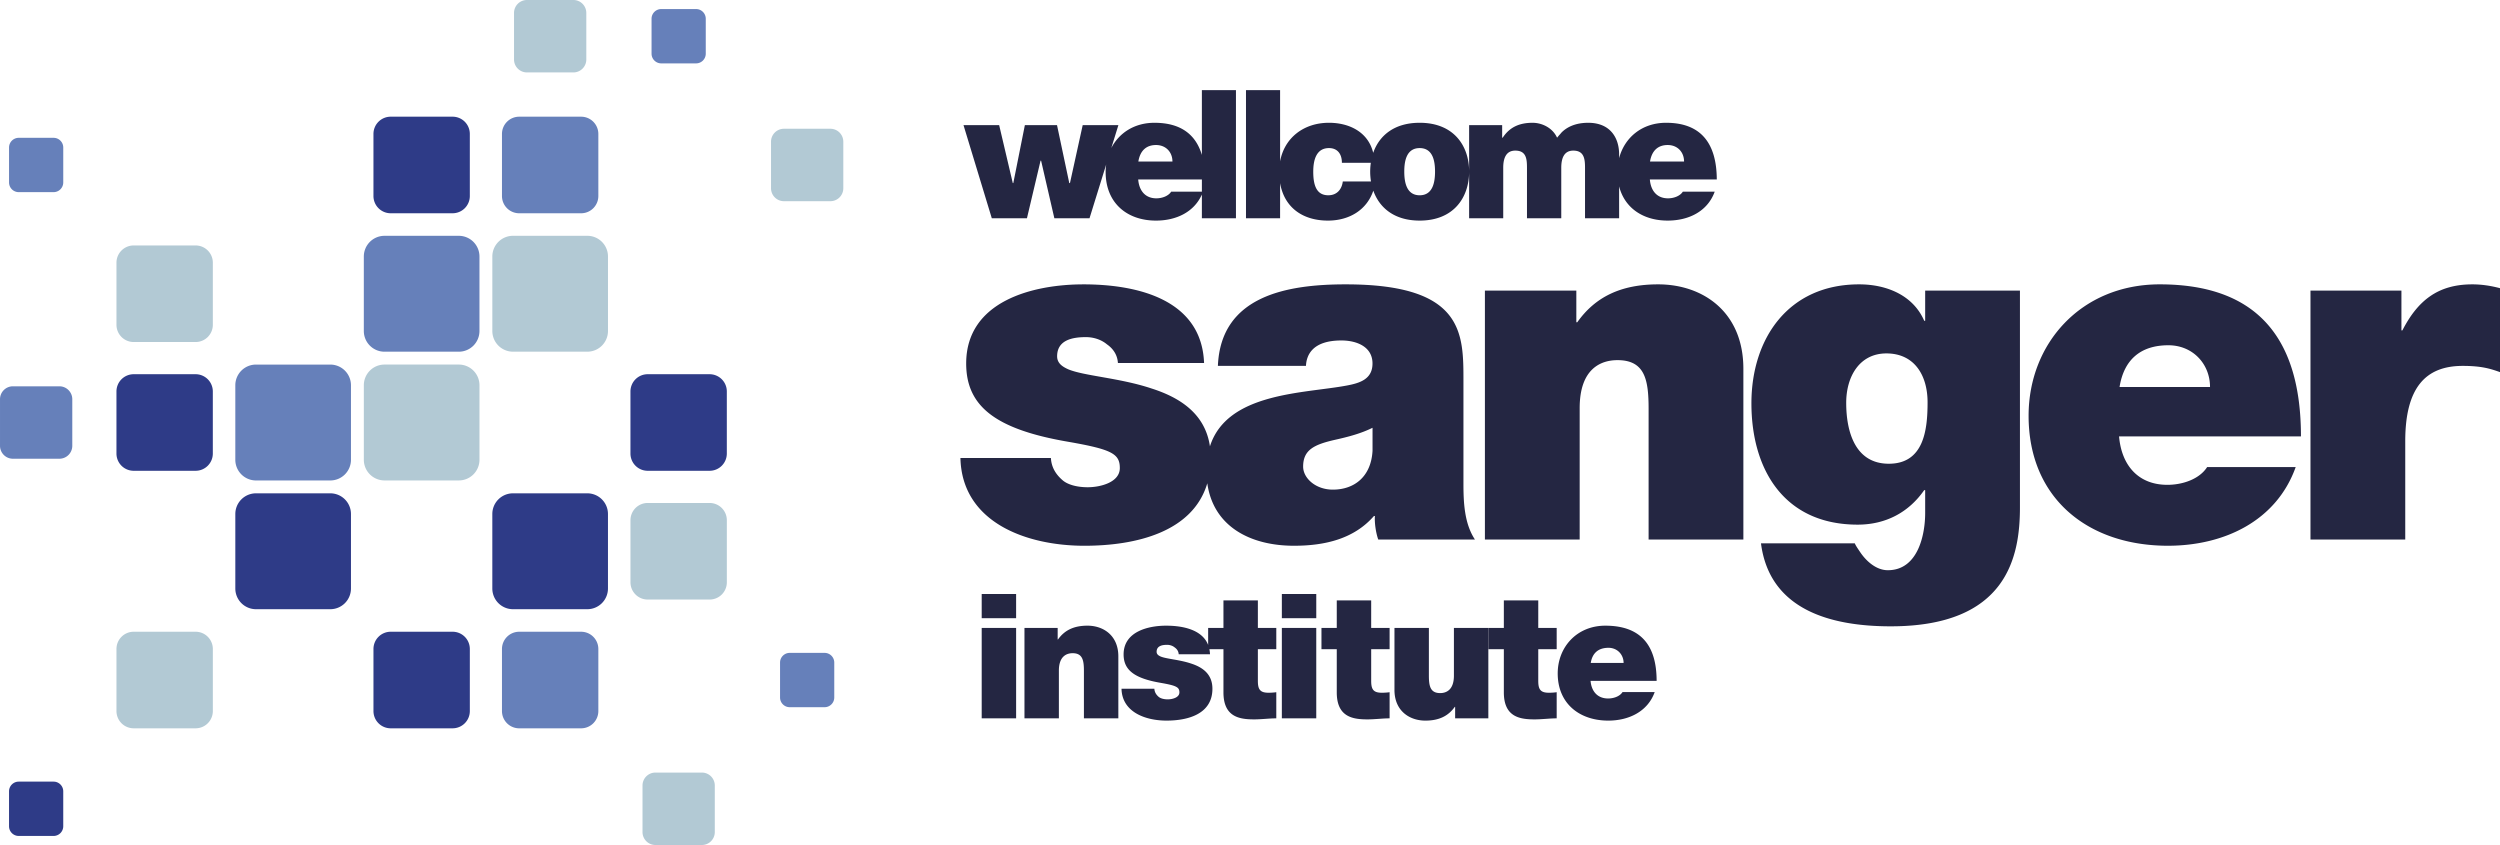 <svg viewBox="0 0 1000 338" xmlns="http://www.w3.org/2000/svg">
	<g fill="#242642" stroke-width="1.121">
		<path class="prefix__prefix__st0"
			d="M538.28 113.74c-23.551 0-49.972 4.606-51.121 32.615h35.227c.194-4.222 2.491-10.17 14.17-10.17 6.126 0 12.443 2.496 12.443 9.209 0 6.333-5.169 7.868-10.338 8.826-17.1 3.225-47.811 2.714-54.688 24.313-1.925-13.114-12.045-19.534-23.408-23.158-12.636-4.22-26.996-4.989-33.312-7.674-2.106-.958-4.404-2.303-4.404-5.18 0-6.52 6.127-7.675 11.488-7.675 3.064 0 6.125.96 8.423 2.877 2.49 1.728 4.213 4.222 4.405 7.482h34.463c-.957-25.516-26.804-31.463-48.248-31.463-19.912 0-46.906 6.524-46.906 31.656 0 17.074 11.678 26.282 40.588 31.271 17.614 3.069 20.867 4.796 20.867 10.551 0 5.757-7.849 7.676-12.826 7.676-4.596 0-8.233-1.152-10.146-2.877-2.873-2.496-4.404-5.373-4.596-8.826h-36.188c.574 25.708 26.23 35.109 49.588 35.109 20.865 0 43.434-5.611 49.156-24.996 2.412 17.293 17.185 24.99 34.686 24.99 12.253 0 23.933-2.685 31.973-11.895h.385c-.193 2.688.38 6.717 1.338 9.402h38.674c-4.212-6.33-4.594-14.772-4.594-22.256v-40.863c0-19.184.383-38.945-47.098-38.945zm325.62 0c-31.399 0-52.461 23.598-52.461 52.566 0 33.189 23.933 51.992 55.717 51.992 22.592 0 43.46-9.977 51.119-31.465h-35.422c-3.063 4.797-9.764 7.098-15.891 7.098-11.871 0-18.381-8.057-19.338-19.375h72.756c0-38.752-17.041-60.816-56.48-60.816zm-200.63.002c-15.126 0-25.273 5.18-32.355 15.154h-.383v-12.662h-36.57v99.572h37.908v-52.564c0-15.925 8.618-19.186 15.127-19.186 11.104 0 12.445 8.056 12.445 19.566v52.184h37.906v-68.299c0-22.831-16.273-33.766-34.078-33.766zm80.375 0c-28.335 0-43.078 21.681-43.078 47.578 0 26.668 13.211 48.537 42.504 48.537 11.297 0 20.487-4.987 26.613-13.812h.383v9.21c0 8.251-2.68 22.829-14.934 22.829-4.787 0-8.808-3.836-11.105-7.29-.767-1.151-1.725-2.494-2.108-3.452h-37.525c3.447 26.858 28.338 33.189 51.887 33.189 46.525 0 51.693-27.82 51.693-47.58v-86.717h-37.908v12.088h-.382c-4.404-10.166-14.935-14.58-26.04-14.58zm245.26 0c-13.784 0-21.825 6.523-27.951 18.416h-.383v-15.924h-36.379v99.572h37.91v-39.328c0-21.295 8.04-30.121 22.975-30.121 7.658 0 11.104 1.15 14.934 2.492v-33.573c-3.637-.958-7.276-1.535-11.105-1.535zm-121.55 24.363c9.764 0 16.654 7.483 16.654 16.691h-36.184c1.722-10.742 8.232-16.691 19.529-16.691zm-112.79 3.262c11.104 0 16.465 8.635 16.465 19.57 0 11.128-1.53 24.555-15.508 24.555-13.594 0-17.039-13.045-17.039-24.365 0-10.55 5.36-19.76 16.082-19.76zm-205.55 29.739v9.207c-.573 10.36-7.274 15.54-15.891 15.54-6.892 0-11.869-4.604-11.869-9.208 0-6.714 4.403-8.826 12.826-10.742 5.17-1.151 10.339-2.496 14.934-4.797zM392.68 237.59v9.685h13.766v-9.685zm120.06 0v9.685h13.768v-9.685zm-23.359 2.578v11.008h-6.12v6.807c-2.4-6.152-10.168-7.713-16.784-7.713-7.23 0-17.035 2.37-17.035 11.498 0 6.2 4.241 9.545 14.74 11.355 6.397 1.113 7.58 1.743 7.58 3.834 0 2.088-2.85 2.785-4.66 2.785-1.667 0-2.987-.417-3.684-1.047-1.043-.904-1.6-1.951-1.67-3.203h-13.14c.206 9.335 9.525 12.75 18.007 12.75 8.761 0 18.355-2.718 18.355-12.75 0-5.921-4.03-8.64-8.62-10.104-4.59-1.535-9.805-1.811-12.1-2.787-.766-.349-1.599-.834-1.599-1.88 0-2.37 2.224-2.788 4.172-2.788 1.112 0 2.226.348 3.059 1.047.904.626 1.531 1.53 1.6 2.715H484a12.298 12.298 0 00-.246-2.022h5.627v17.281c0 9.893 6.466 10.8 12.307 10.8 2.92 0 6.05-.419 8.83-.419v-10.45c-1.043.14-2.087.208-3.13.208-3.476 0-4.24-1.462-4.24-4.808v-12.61h7.37v-8.5h-7.37v-11.007zm45.326 0v11.008h-6.12v8.498h6.12v17.281c0 9.893 6.466 10.8 12.307 10.8 2.92 0 6.05-.419 8.83-.419v-10.45c-1.042.14-2.085.208-3.127.208-3.477 0-4.242-1.462-4.242-4.808v-12.61h7.369v-8.5h-7.37V240.17zm66.832 0v11.008h-6.121v8.498h6.121v17.281c0 9.893 6.465 10.8 12.307 10.8 2.92 0 6.05-.419 8.83-.419v-10.45c-1.042.14-2.086.208-3.129.208-3.477 0-4.24-1.462-4.24-4.808v-12.61h7.37v-8.5h-7.37V240.17zm-166.58 10.102c-5.492 0-9.178 1.882-11.75 5.506h-.14v-4.6h-13.282l.002 36.16h13.766v-19.09c0-5.783 3.13-6.966 5.494-6.966 4.032 0 4.52 2.926 4.52 7.107v18.949h13.768v-24.805c0-8.29-5.91-12.262-12.377-12.262zm207.18 0c-11.403 0-19.053 8.573-19.053 19.092 0 12.053 8.692 18.883 20.234 18.883 8.203 0 15.784-3.627 18.564-11.428h-12.863c-1.112 1.741-3.546 2.576-5.771 2.576-4.311 0-6.675-2.924-7.022-7.035h26.422c0-14.074-6.188-22.088-20.512-22.088zm-249.46.906v36.16h13.768v-36.16zm120.06 0v36.16h13.766v-36.16zm45.049.002v24.805c0 8.291 5.912 12.262 12.377 12.262 5.493 0 9.18-1.882 11.752-5.506h.14v4.6h13.28v-36.16h-13.768v19.088c0 5.783-3.13 6.969-5.493 6.969-4.034 0-4.521-2.926-4.521-7.108V251.18zm85.605 7.942c3.545 0 6.049 2.716 6.049 6.06H636.3c.625-3.9 2.987-6.06 7.092-6.06zM480.75 36.047v25.922c-2.47-8.284-8.57-12.855-18.98-12.855-8.032 0-14.155 4.086-17.254 10.107l2.842-9.174H433.08l-5.092 23.174h-.28l-4.902-23.172h-12.859l-4.623 23.172h-.212l-5.448-23.172h-14.262l11.32 37.256h14.057l5.448-23.05h.212l5.305 23.05h14.064l6.674-21.53a21.918 21.918 0 00-.227 3.013c0 12.414 8.547 19.453 20.141 19.453 7.979 0 15.186-3.32 18.354-10.434v9.498h13.631V36.047zm17.646 0v51.258h13.641V73.252c1.713 9.886 9.167 14.988 19.139 14.988 8.525 0 15.55-4.252 18.148-11.982 2.425 6.864 8.42 11.982 18.543 11.982 13.631 0 19.783-9.263 19.783-19.604 0-10.327-6.15-19.523-19.783-19.523-10.184 0-16.194 5.133-18.588 12.035-2-8.375-9.638-12.035-17.686-12.035-10.124 0-17.821 6.023-19.557 15.43V36.047zm89.254 32.59v18.67h13.641V67.123c0-3.94 1.188-6.879 4.826-6.879 4.402 0 4.674 3.363 4.674 6.879v20.182h13.715V67.123c0-3.94 1.183-6.879 4.813-6.879 4.341 0 4.69 3.363 4.69 6.879v20.182h13.64V74.549c2.25 8.792 9.759 13.689 19.42 13.689 8.396 0 15.95-3.659 18.816-11.57h-12.746c-1.175 1.807-3.691 2.666-5.926 2.666-4.486 0-6.918-3.098-7.267-7.541h26.77c-.06-14.426-6.288-22.68-20.275-22.68-9.729 0-16.649 5.985-18.793 14.154v-1.588c0-6.036-3.137-12.566-12.38-12.566-5.373 0-8.675 1.929-10.562 3.797-.198.221-.409.44-.545.645-.706.729-1.062 1.23-1.334 1.519-1.743-3.88-5.947-5.96-9.79-5.96-5.031 0-9.086 1.579-11.95 5.96h-.221v-5.025H587.65zM462.4 58.01c3.994 0 6.578 2.877 6.578 6.613H455.34c.696-4.32 3.143-6.613 7.06-6.613zm204.67 0c3.986 0 6.553 2.877 6.553 6.613h-13.617c.704-4.32 3.153-6.613 7.064-6.613zM531.6 59.235c3.22 0 5.16 2.155 5.16 5.89h11.572a24.314 24.363 0 00.059 7.45h-11.268c-.364 3.022-2.234 5.535-5.803 5.535-4.402 0-6.018-3.44-6.018-9.407 0-4.525 1.115-9.468 6.297-9.468zm36.27.002c5.372 0 6.144 5.381 6.144 9.398 0 4.017-.771 9.476-6.144 9.476-5.38 0-6.16-5.458-6.16-9.476 0-4.017.78-9.399 6.16-9.399zM455.28 71.794h25.475v4.874h-12.273c-1.189 1.807-3.699 2.666-5.941 2.666-4.463 0-6.904-3.098-7.26-7.54z" />
	</g>
	<g stroke-width="1.121">
		<path class="prefix__prefix__st0"
			d="M329.83 282.88h-13.933a3.876 3.884 0 01-3.876-3.884v-13.961a3.876 3.884 0 013.876-3.884h13.933a3.876 3.884 0 013.876 3.884v13.961a3.876 3.884 0 01-3.876 3.884zm-146.31-142.2h-29.724a8.268 8.285 0 01-8.268-8.285V102.61a8.268 8.285 0 018.268-8.285h29.724a8.268 8.285 0 018.268 8.285v29.784a8.268 8.285 0 01-8.268 8.285zm-51.401 51.504h-29.724a8.268 8.285 0 01-8.268-8.285v-29.784a8.268 8.285 0 018.268-8.285h29.724a8.268 8.285 0 018.268 8.285v29.784a8.268 8.285 0 01-8.268 8.285zm-108.37-8.691H5.171a5.168 5.179 0 01-5.168-5.18V159.7a5.168 5.179 0 015.168-5.179h18.577a5.168 5.179 0 015.168 5.179v18.615a5.167 5.178 0 01-5.167 5.179zm254.68-158.14h-13.933a3.876 3.884 0 01-3.876-3.884V7.508a3.876 3.884 0 013.876-3.884h13.933a3.876 3.884 0 013.876 3.884v13.96a3.876 3.884 0 01-3.876 3.885zm-45.982 59.955h-24.769a6.89 6.904 0 01-6.89-6.905v-24.82a6.89 6.904 0 016.89-6.905h24.769a6.89 6.904 0 016.89 6.904v24.82a6.891 6.905 0 01-6.89 6.906zm-211.02-8.45H7.493a3.876 3.884 0 01-3.876-3.885v-13.96a3.876 3.884 0 013.876-3.885h13.933a3.876 3.884 0 013.876 3.884v13.961a3.875 3.883 0 01-3.875 3.884zm211.02 214.47h-24.769a6.89 6.904 0 01-6.89-6.905v-24.82a6.89 6.904 0 016.89-6.904h24.769a6.89 6.904 0 016.89 6.904v24.82a6.89 6.904 0 01-6.89 6.904z"
			fill="#6680ba" />
		<path class="prefix__prefix__st0"
			d="M21.423 334.38H7.489a3.876 3.884 0 01-3.876-3.884v-13.961a3.876 3.884 0 013.876-3.884h13.933a3.876 3.884 0 013.876 3.884v13.961a3.875 3.883 0 01-3.875 3.884zm159.62-43.055h-24.769a6.89 6.904 0 01-6.89-6.904V259.6a6.89 6.904 0 016.89-6.904h24.769a6.89 6.904 0 016.89 6.904v24.82a6.89 6.904 0 01-6.89 6.904zm53.877-47.643h-29.724a8.268 8.285 0 01-8.268-8.285v-29.784a8.268 8.285 0 018.268-8.285h29.724a8.268 8.285 0 018.268 8.285v29.784a8.268 8.285 0 01-8.268 8.285zm-102.8 0h-29.724a8.268 8.285 0 01-8.268-8.285v-29.784a8.268 8.285 0 018.268-8.285h29.724a8.268 8.285 0 018.268 8.285v29.784a8.268 8.285 0 01-8.268 8.285zm151.72-55.368h-24.769a6.89 6.904 0 01-6.89-6.904v-24.82a6.89 6.904 0 016.89-6.904h24.769a6.89 6.904 0 016.89 6.904v24.82a6.889 6.903 0 01-6.89 6.904zm-205.6 0H53.471a6.89 6.904 0 01-6.89-6.904v-24.82a6.89 6.904 0 016.89-6.904H78.24a6.89 6.904 0 016.89 6.904v24.82a6.89 6.904 0 01-6.89 6.904zm102.8-103.01h-24.769a6.89 6.904 0 01-6.89-6.904V53.579a6.89 6.904 0 016.89-6.904h24.769a6.89 6.904 0 016.89 6.904v24.82a6.891 6.905 0 01-6.89 6.905z"
			fill="#2e3b87" />
		<path class="prefix__prefix__st0"
			d="M280.75 338h-18.577a5.168 5.179 0 01-5.168-5.179v-18.615a5.168 5.179 0 015.168-5.178h18.577a5.168 5.179 0 015.168 5.178v18.615A5.168 5.179 0 01280.75 338zm3.096-98.182h-24.77a6.89 6.904 0 01-6.89-6.904v-24.82a6.89 6.904 0 016.89-6.904h24.77a6.89 6.904 0 016.89 6.904v24.82a6.889 6.903 0 01-6.89 6.904zm-205.6 51.505h-24.77a6.89 6.904 0 01-6.89-6.904v-24.82a6.89 6.904 0 016.89-6.904h24.77a6.89 6.904 0 016.89 6.904v24.82a6.89 6.904 0 01-6.89 6.904zm156.68-150.65h-29.724a8.268 8.285 0 01-8.269-8.285v-29.784a8.268 8.285 0 018.269-8.285h29.724a8.268 8.285 0 018.268 8.285v29.784a8.268 8.285 0 01-8.268 8.285zm-51.401 51.504H153.8a8.268 8.285 0 01-8.269-8.285v-29.784a8.268 8.285 0 018.269-8.285h29.724a8.268 8.285 0 018.268 8.285v29.784a8.268 8.285 0 01-8.268 8.285zm-105.28-55.368h-24.77a6.89 6.904 0 01-6.89-6.904v-24.82a6.89 6.904 0 016.89-6.904h24.77a6.89 6.904 0 016.89 6.904v24.82a6.89 6.904 0 01-6.89 6.904zm253.91-56.333h-18.577a5.168 5.179 0 01-5.168-5.179V56.682a5.168 5.179 0 015.168-5.178h18.577a5.168 5.179 0 015.168 5.178v18.615a5.168 5.179 0 01-5.168 5.179zm-102.8-51.505h-18.577a5.168 5.179 0 01-5.168-5.179V5.177A5.168 5.179 0 01210.778 0h18.577a5.168 5.179 0 015.168 5.178v18.615a5.168 5.179 0 01-5.168 5.179z"
			fill="#b2c9d4" />
	</g>
</svg>
